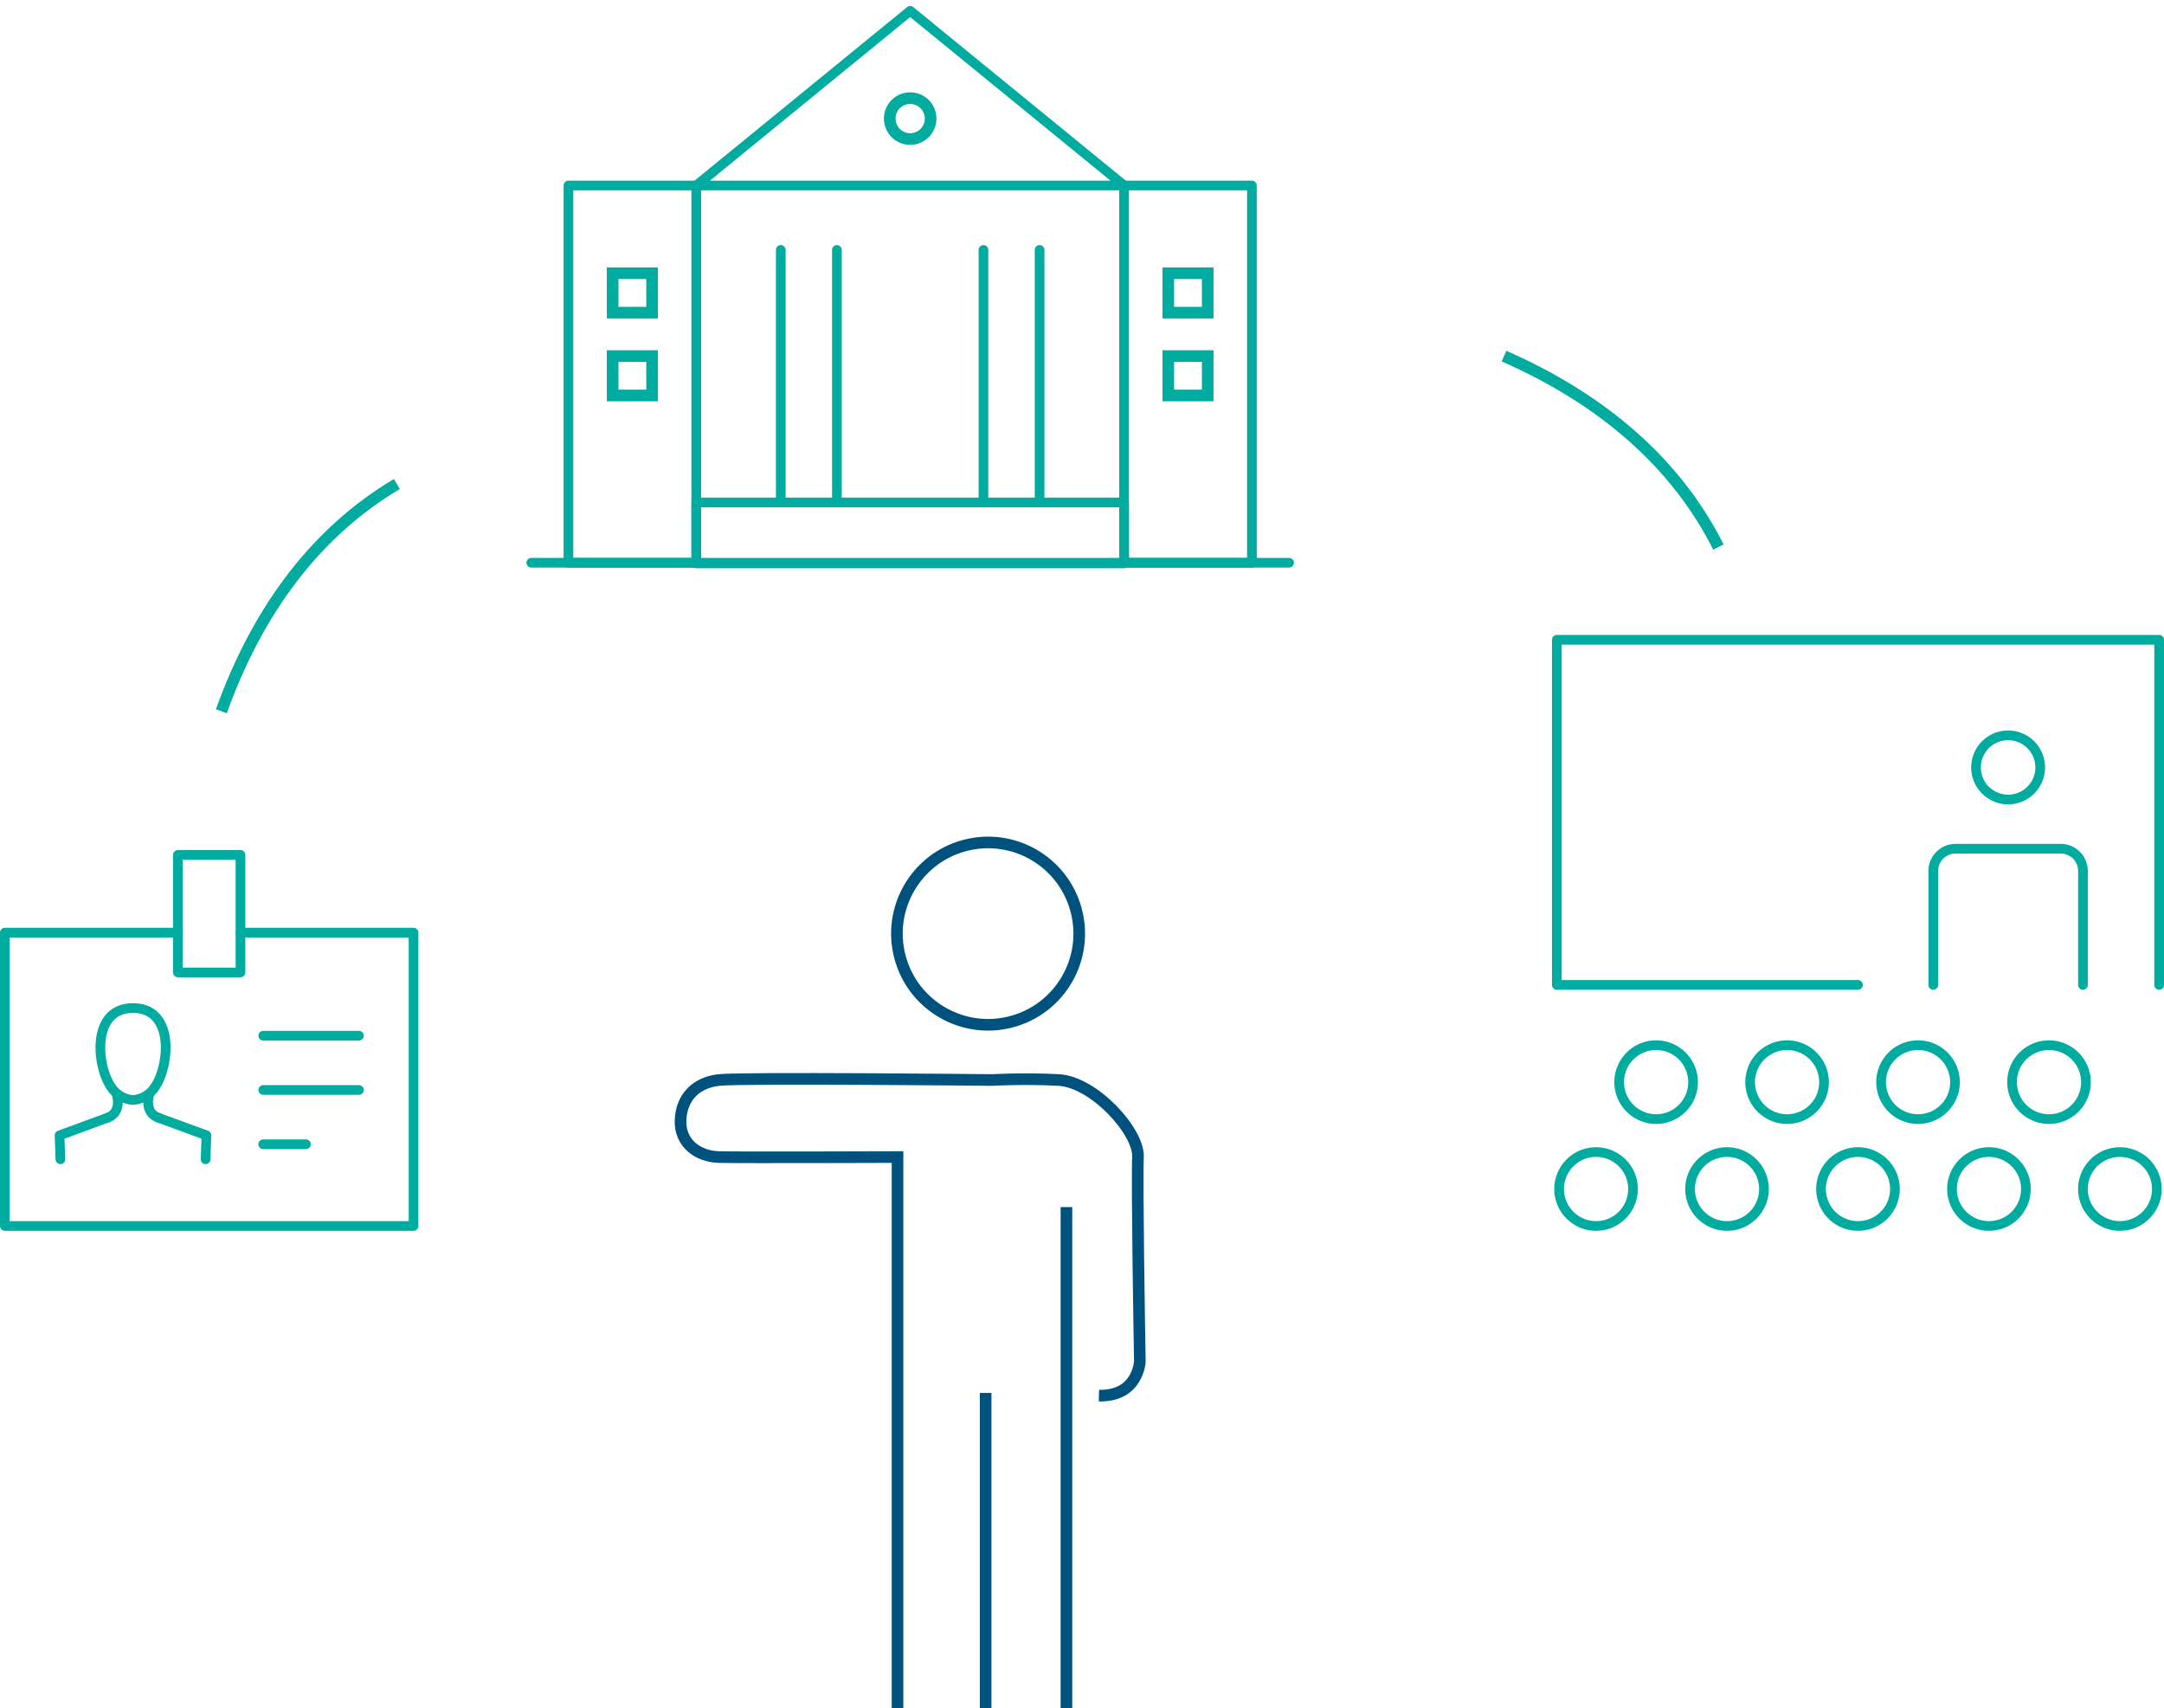 <svg xmlns="http://www.w3.org/2000/svg" xmlns:xlink="http://www.w3.org/1999/xlink" width="558.809" height="441.021" viewBox="0 0 558.809 441.021">
  <defs>
    <clipPath id="clip-path">
      <rect id="Rechteck_538" data-name="Rechteck 538" width="201.282" height="148.273" fill="none" stroke="#00ab9f" stroke-width="1"/>
    </clipPath>
  </defs>
  <g id="Gruppe_363" data-name="Gruppe 363" transform="translate(-1000.441 -298.595)">
    <g id="Gruppe_258" data-name="Gruppe 258" transform="translate(373.439 133.047)">
      <g id="Ellipse_70" data-name="Ellipse 70" transform="matrix(0.966, -0.259, 0.259, 0.966, 851.485, 388.913)" fill="none" stroke="#00527e" stroke-width="3">
        <circle cx="25.035" cy="25.035" r="25.035" stroke="none"/>
        <circle cx="25.035" cy="25.035" r="23.535" fill="none"/>
      </g>
      <line id="Linie_138" data-name="Linie 138" y1="81.365" transform="translate(881.524 525.205)" fill="none" stroke="#00527e" stroke-width="3"/>
      <line id="Linie_139" data-name="Linie 139" y1="129.349" transform="translate(902.387 477.221)" fill="none" stroke="#00527e" stroke-width="3"/>
      <path id="Pfad_521" data-name="Pfad 521" d="M3670.77,1387.086V1244.825s-40.726.144-46.1,0-10.075-3.49-9.932-9.353,3.816-9.882,9.932-10.545,70.622,0,70.622,0,7.972-.476,17.085,0,20.816,13.3,20.488,19.9c-.295,5.948.337,44.513.476,52.748,0,.176-.478,9.083-10.557,8.841" transform="translate(-2812 -780.516)" fill="none" stroke="#00527e" stroke-width="3"/>
    </g>
    <g id="Gruppe_261" data-name="Gruppe 261" transform="translate(903.631 -18.082)">
      <g id="Gruppe_262" data-name="Gruppe 262" transform="translate(498.827 481.872)">
        <path id="Pfad_522" data-name="Pfad 522" d="M314.051,317.362H236.28V228.249H391.822v89.113" transform="translate(-236.28 -228.249)" fill="none" stroke="#00ab9f" stroke-linecap="round" stroke-linejoin="round" stroke-width="2.5"/>
        <path id="Pfad_523" data-name="Pfad 523" d="M262.546,284.489A9.541,9.541,0,1,1,253,274.947,9.543,9.543,0,0,1,262.546,284.489Z" transform="translate(-227.361 -170.271)" fill="none" stroke="#00ab9f" stroke-linecap="round" stroke-linejoin="round" stroke-width="2.5"/>
        <path id="Pfad_524" data-name="Pfad 524" d="M277.633,284.489a9.541,9.541,0,1,1-9.545-9.542A9.546,9.546,0,0,1,277.633,284.489Z" transform="translate(-208.63 -170.271)" fill="none" stroke="#00ab9f" stroke-linecap="round" stroke-linejoin="round" stroke-width="2.5"/>
        <path id="Pfad_525" data-name="Pfad 525" d="M292.719,284.489a9.541,9.541,0,1,1-9.542-9.542A9.544,9.544,0,0,1,292.719,284.489Z" transform="translate(-189.899 -170.271)" fill="none" stroke="#00ab9f" stroke-linecap="round" stroke-linejoin="round" stroke-width="2.5"/>
        <path id="Pfad_526" data-name="Pfad 526" d="M307.806,284.489a9.541,9.541,0,1,1-9.542-9.542A9.543,9.543,0,0,1,307.806,284.489Z" transform="translate(-171.168 -170.271)" fill="none" stroke="#00ab9f" stroke-linecap="round" stroke-linejoin="round" stroke-width="2.5"/>
        <path id="Pfad_527" data-name="Pfad 527" d="M255.627,296.8a9.541,9.541,0,1,1-9.54-9.542A9.542,9.542,0,0,1,255.627,296.8Z" transform="translate(-235.951 -154.984)" fill="none" stroke="#00ab9f" stroke-linecap="round" stroke-linejoin="round" stroke-width="2.5"/>
        <path id="Pfad_528" data-name="Pfad 528" d="M270.714,296.8a9.541,9.541,0,1,1-9.54-9.542A9.542,9.542,0,0,1,270.714,296.8Z" transform="translate(-217.22 -154.984)" fill="none" stroke="#00ab9f" stroke-linecap="round" stroke-linejoin="round" stroke-width="2.5"/>
        <path id="Pfad_529" data-name="Pfad 529" d="M285.8,296.8a9.541,9.541,0,1,1-9.542-9.542A9.544,9.544,0,0,1,285.8,296.8Z" transform="translate(-198.488 -154.984)" fill="none" stroke="#00ab9f" stroke-linecap="round" stroke-linejoin="round" stroke-width="2.5"/>
        <path id="Pfad_530" data-name="Pfad 530" d="M300.888,296.8a9.541,9.541,0,1,1-9.542-9.542A9.544,9.544,0,0,1,300.888,296.8Z" transform="translate(-179.757 -154.984)" fill="none" stroke="#00ab9f" stroke-linecap="round" stroke-linejoin="round" stroke-width="2.5"/>
        <path id="Pfad_531" data-name="Pfad 531" d="M315.974,296.8a9.541,9.541,0,1,1-9.542-9.542A9.543,9.543,0,0,1,315.974,296.8Z" transform="translate(-161.027 -154.984)" fill="none" stroke="#00ab9f" stroke-linecap="round" stroke-linejoin="round" stroke-width="2.5"/>
        <path id="Pfad_532" data-name="Pfad 532" d="M318.3,287.482V258.052a5.732,5.732,0,0,0-5.732-5.732h-2.712l-5.615,0H288.094v0h-2.712a5.732,5.732,0,0,0-5.732,5.732v29.429" transform="translate(-182.434 -198.368)" fill="none" stroke="#00ab9f" stroke-linecap="round" stroke-linejoin="round" stroke-width="2.5"/>
        <path id="Pfad_533" data-name="Pfad 533" d="M284.574,247.541a8.286,8.286,0,1,0,8.285-8.285A8.287,8.287,0,0,0,284.574,247.541Z" transform="translate(-176.32 -214.583)" fill="none" stroke="#00ab9f" stroke-linecap="round" stroke-linejoin="round" stroke-width="2.5"/>
      </g>
    </g>
    <g id="Gruppe_263" data-name="Gruppe 263" transform="translate(-626.022 189.539)">
      <path id="Pfad_534" data-name="Pfad 534" d="M62.1,13.719h44.688V89.464H1.25V13.719H45.938" transform="translate(1626.463 336.145)" fill="none" stroke="#00ab9f" stroke-linecap="round" stroke-linejoin="round" stroke-width="2.5"/>
      <path id="Pfad_535" data-name="Pfad 535" d="M30.728,46.1A7.3,7.3,0,0,1,25,49.55a7.324,7.324,0,0,1-5.721-3.467c-3.67-5.358-5.109-20.233,5.708-20.26C35.85,25.795,34.414,40.73,30.728,46.1Z" transform="translate(1635.807 343.524)" fill="none" stroke="#00ab9f" stroke-linecap="round" stroke-linejoin="round" stroke-width="2.5"/>
      <path id="Pfad_536" data-name="Pfad 536" d="M10.247,54.144l-.219-6.183s10.133-3.709,12.4-4.552" transform="translate(1631.814 354.245)" fill="none" stroke="#00ab9f" stroke-linecap="round" stroke-linejoin="round" stroke-width="2.5"/>
      <path id="Pfad_537" data-name="Pfad 537" d="M20.1,39.683s1.491,4.613-2.376,6" transform="translate(1636.509 351.974)" fill="none" stroke="#00ab9f" stroke-linecap="round" stroke-linejoin="round" stroke-width="2.5"/>
      <path id="Pfad_538" data-name="Pfad 538" d="M38.067,54.144l.219-6.183s-10.133-3.709-12.4-4.552" transform="translate(1641.484 354.245)" fill="none" stroke="#00ab9f" stroke-linecap="round" stroke-linejoin="round" stroke-width="2.5"/>
      <path id="Pfad_539" data-name="Pfad 539" d="M24.521,39.683s-1.491,4.613,2.376,6" transform="translate(1640.477 351.974)" fill="none" stroke="#00ab9f" stroke-linecap="round" stroke-linejoin="round" stroke-width="2.5"/>
      <line id="Linie_140" data-name="Linie 140" x2="24.708" transform="translate(1694.44 390.49)" fill="none" stroke="#00ab9f" stroke-linecap="round" stroke-linejoin="round" stroke-width="2.5"/>
      <line id="Linie_141" data-name="Linie 141" x2="24.708" transform="translate(1694.44 376.474)" fill="none" stroke="#00ab9f" stroke-linecap="round" stroke-linejoin="round" stroke-width="2.5"/>
      <line id="Linie_142" data-name="Linie 142" x2="11.024" transform="translate(1694.44 404.506)" fill="none" stroke="#00ab9f" stroke-linecap="round" stroke-linejoin="round" stroke-width="2.5"/>
      <rect id="Rechteck_535" data-name="Rechteck 535" width="16.161" height="30.348" transform="translate(1672.4 329.796)" fill="none" stroke="#00ab9f" stroke-width="1"/>
      <rect id="Rechteck_536" data-name="Rechteck 536" width="16.161" height="30.348" transform="translate(1672.4 329.796)" fill="none" stroke="#00ab9f" stroke-linecap="round" stroke-linejoin="round" stroke-width="2.5"/>
    </g>
    <g id="Gruppe_268" data-name="Gruppe 268" transform="translate(1134.836 298.595)">
      <g id="Gruppe_265" data-name="Gruppe 265" transform="translate(0 0.001)">
        <g id="Gruppe_264" data-name="Gruppe 264" clip-path="url(#clip-path)">
          <rect id="Rechteck_537" data-name="Rechteck 537" width="33.012" height="97.417" transform="translate(12.392 47.891)" fill="none" stroke="#00ab9f" stroke-linecap="round" stroke-linejoin="round" stroke-width="2.5"/>
          <path id="Pfad_540" data-name="Pfad 540" d="M75.524,1.25l-55.236,45.1H130.759Z" transform="translate(25.117 1.546)" fill="none" stroke="#00ab9f" stroke-linecap="round" stroke-linejoin="round" stroke-width="2.5"/>
        </g>
      </g>
      <line id="Linie_143" data-name="Linie 143" y2="65.197" transform="translate(67.224 64.53)" fill="none" stroke="#00ab9f" stroke-linecap="round" stroke-linejoin="round" stroke-width="2.5"/>
      <line id="Linie_144" data-name="Linie 144" y2="65.197" transform="translate(81.719 64.53)" fill="none" stroke="#00ab9f" stroke-linecap="round" stroke-linejoin="round" stroke-width="2.5"/>
      <g id="Gruppe_267" data-name="Gruppe 267" transform="translate(0 0.001)">
        <g id="Gruppe_266" data-name="Gruppe 266" clip-path="url(#clip-path)">
          <path id="Pfad_541" data-name="Pfad 541" d="M53.168,16.6a5.278,5.278,0,1,1-5.279-5.279A5.279,5.279,0,0,1,53.168,16.6" transform="translate(52.752 14.019)" fill="none" stroke="#00ab9f" stroke-width="3"/>
          <line id="Linie_145" data-name="Linie 145" x2="195.687" transform="translate(2.797 145.307)" fill="none" stroke="#00ab9f" stroke-linecap="round" stroke-linejoin="round" stroke-width="2.5"/>
          <rect id="Rechteck_539" data-name="Rechteck 539" width="10.181" height="10.181" transform="translate(23.81 70.55)" fill="none" stroke="#00ab9f" stroke-width="3"/>
          <rect id="Rechteck_540" data-name="Rechteck 540" width="10.181" height="10.181" transform="translate(23.81 91.934)" fill="none" stroke="#00ab9f" stroke-width="3"/>
          <rect id="Rechteck_541" data-name="Rechteck 541" width="33.012" height="97.417" transform="translate(155.875 47.891)" fill="none" stroke="#00ab9f" stroke-linecap="round" stroke-linejoin="round" stroke-width="2.5"/>
          <line id="Linie_146" data-name="Linie 146" y2="65.197" transform="translate(134.057 64.529)" fill="none" stroke="#00ab9f" stroke-linecap="round" stroke-linejoin="round" stroke-width="2.5"/>
          <line id="Linie_147" data-name="Linie 147" y2="65.197" transform="translate(119.561 64.529)" fill="none" stroke="#00ab9f" stroke-linecap="round" stroke-linejoin="round" stroke-width="2.5"/>
          <rect id="Rechteck_542" data-name="Rechteck 542" width="10.181" height="10.181" transform="translate(167.291 70.55)" fill="none" stroke="#00ab9f" stroke-width="3"/>
          <rect id="Rechteck_543" data-name="Rechteck 543" width="10.181" height="10.181" transform="translate(167.291 91.934)" fill="none" stroke="#00ab9f" stroke-width="3"/>
          <rect id="Rechteck_544" data-name="Rechteck 544" width="110.471" height="15.749" transform="translate(45.404 129.727)" fill="none" stroke="#00ab9f" stroke-linecap="round" stroke-linejoin="round" stroke-width="2.5"/>
        </g>
      </g>
    </g>
    <path id="Pfad_542" data-name="Pfad 542" d="M0,0c-.12,23.875,9.046,47.164,26.946,69.065" transform="translate(1102.926 423.572) rotate(59)" fill="none" stroke="#00ab9f" stroke-miterlimit="10" stroke-width="3"/>
    <path id="Pfad_561" data-name="Pfad 561" d="M0,0c-.12,23.875,9.046,47.164,26.946,69.065" transform="matrix(-0.891, 0.454, -0.454, -0.891, 1444.191, 439.848)" fill="none" stroke="#00ab9f" stroke-miterlimit="10" stroke-width="3"/>
  </g>
</svg>
